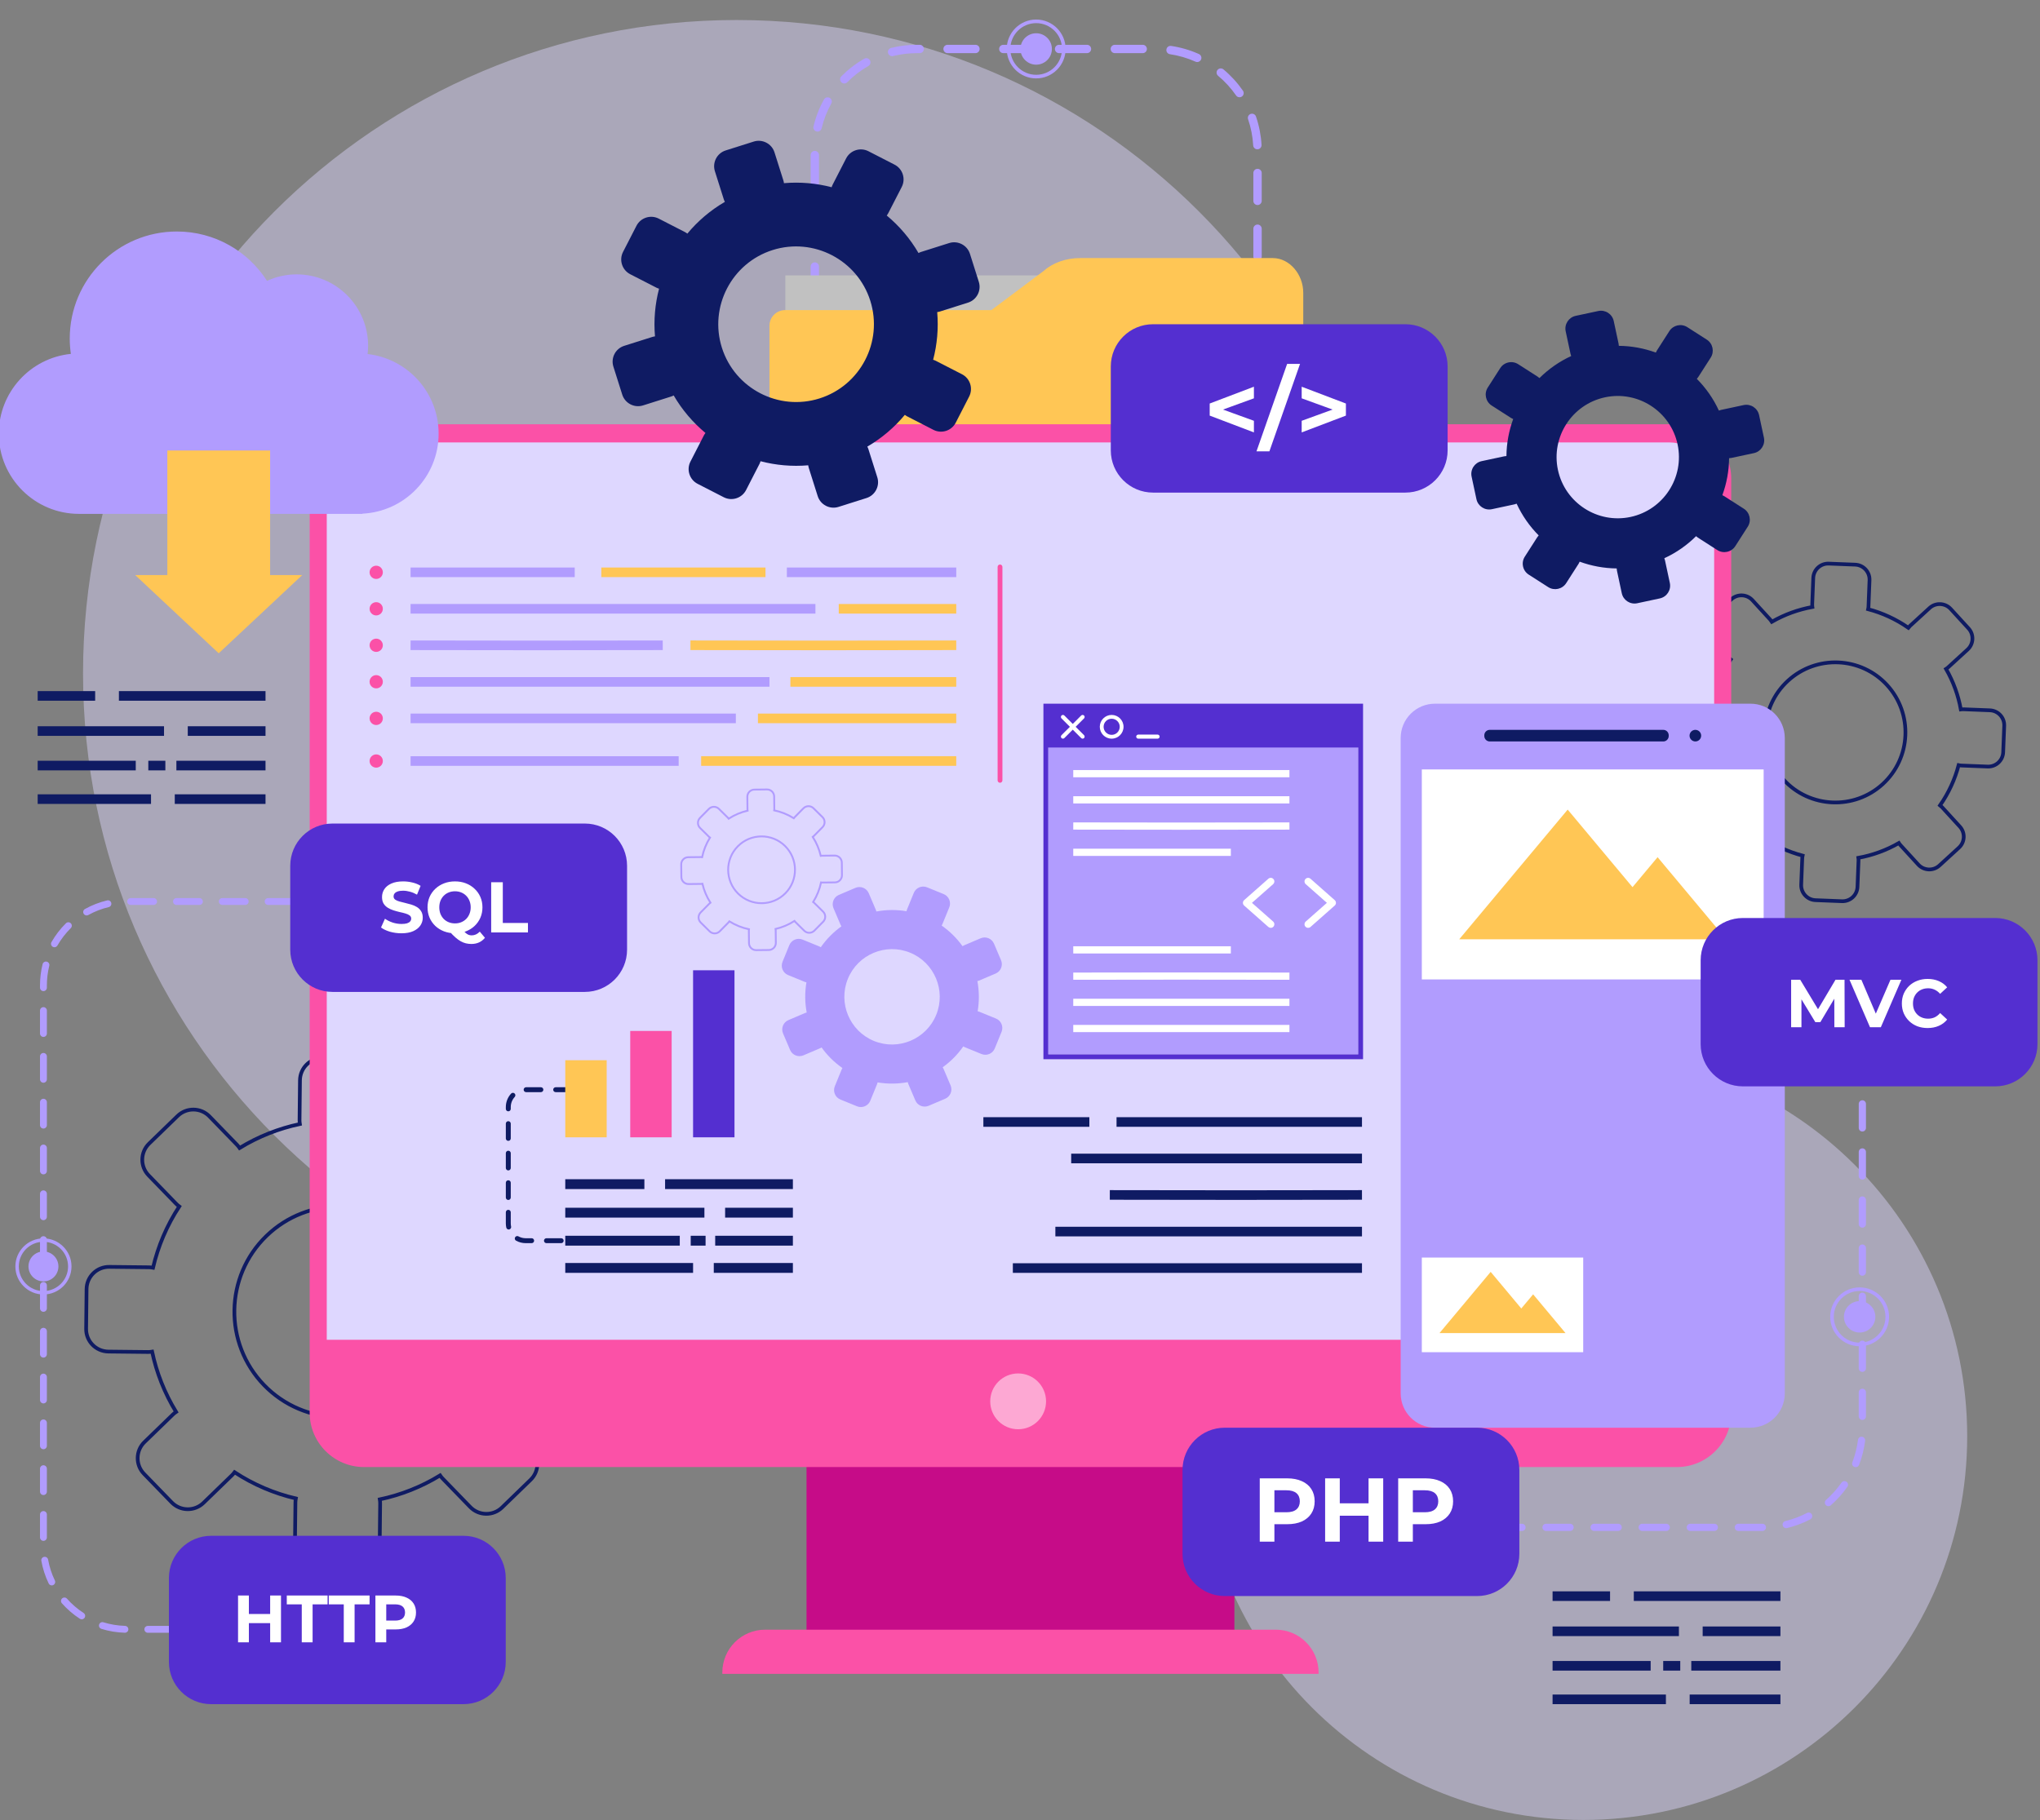<svg xmlns="http://www.w3.org/2000/svg" width="549" height="490" viewBox="0 0 549 490" fill="none"><rect x="0" y="0" width="549" height="490" fill="#808080" stroke="none"/><g clip-path="url(#clip0_62_9161)"><g opacity="0.45"><path d="M426.118 489.912C483.163 489.912 529.408 443.668 529.408 386.622C529.408 329.577 483.163 283.332 426.118 283.332C369.072 283.332 322.828 329.577 322.828 386.622C322.828 443.668 369.072 489.912 426.118 489.912Z" fill="#DED7FF"></path><path d="M198.254 357.201C295.404 357.201 374.16 278.445 374.16 181.295C374.16 84.144 295.404 5.389 198.254 5.389C101.103 5.389 22.348 84.144 22.348 181.295C22.348 278.445 101.103 357.201 198.254 357.201Z" fill="#DED7FF"></path></g><path d="M519.283 163.668L514.032 168.475C513.857 168.636 513.704 168.81 513.564 168.991C510.229 166.666 506.561 164.996 502.745 163.988C502.795 163.759 502.833 163.525 502.842 163.285L503.121 156.171C503.207 153.957 501.477 152.085 499.264 151.999L492.15 151.72C489.937 151.634 488.064 153.364 487.978 155.577L487.699 162.691C487.69 162.93 487.709 163.166 487.74 163.397C483.962 164.083 480.272 165.408 476.841 167.376C476.718 167.183 476.58 166.997 476.421 166.822L471.613 161.571C470.117 159.937 467.57 159.824 465.937 161.32L460.686 166.128C459.052 167.624 458.939 170.171 460.437 171.804L465.244 177.055C465.404 177.229 465.578 177.383 465.76 177.524C463.435 180.859 461.765 184.526 460.757 188.342C460.528 188.292 460.294 188.255 460.055 188.246L452.941 187.967C451.875 187.924 450.856 188.297 450.07 189.017C450.065 189.021 450.06 189.026 450.056 189.031C449.269 189.759 448.81 190.751 448.769 191.824L448.49 198.938C448.404 201.151 450.134 203.023 452.347 203.109L459.461 203.389C459.702 203.399 459.936 203.377 460.167 203.345C460.853 207.125 462.178 210.814 464.146 214.245C463.953 214.367 463.767 214.505 463.592 214.665L458.341 219.473C456.707 220.969 456.594 223.516 458.092 225.15L462.899 230.401C464.395 232.034 466.942 232.147 468.576 230.65L473.827 225.842C474.002 225.682 474.155 225.508 474.295 225.326C477.631 227.652 481.299 229.323 485.116 230.33C485.066 230.558 485.027 230.791 485.017 231.033L484.738 238.147C484.695 239.22 485.073 240.244 485.802 241.031C486.531 241.82 487.522 242.277 488.594 242.318L495.708 242.598C496.808 242.64 497.822 242.234 498.577 241.545C499.341 240.846 499.837 239.854 499.881 238.74L500.16 231.626C500.17 231.386 500.149 231.151 500.116 230.92C503.896 230.234 507.586 228.909 511.016 226.941C511.14 227.134 511.278 227.322 511.438 227.496L516.246 232.747C517.742 234.381 520.288 234.493 521.922 232.997L527.173 228.19C528.807 226.693 528.92 224.147 527.422 222.513L522.615 217.262C522.454 217.087 522.28 216.934 522.099 216.794C524.425 213.459 526.095 209.79 527.103 205.973C527.331 206.023 527.564 206.062 527.805 206.072L534.919 206.351C536.02 206.393 537.035 205.988 537.789 205.298C538.553 204.599 539.048 203.608 539.091 202.494L539.371 195.38C539.458 193.166 537.728 191.294 535.514 191.208L528.4 190.929C528.161 190.919 527.926 190.938 527.693 190.969C527.007 187.19 525.682 183.502 523.714 180.071C523.907 179.949 524.094 179.811 524.268 179.651L529.519 174.843C531.153 173.347 531.266 170.8 529.769 169.167L524.961 163.916C523.462 162.283 520.917 162.172 519.283 163.668ZM506.67 211.076C498.997 218.102 487.038 217.576 480.01 209.903C472.984 202.229 473.51 190.27 481.183 183.243C488.857 176.217 500.816 176.742 507.844 184.416C514.87 192.091 514.344 204.05 506.67 211.076Z" stroke="#0F1B63" stroke-miterlimit="10"></path><path d="M104.212 439.527H101.445C100.935 439.527 100.52 439.113 100.52 438.602C100.52 438.091 100.935 437.677 101.445 437.677H104.212C104.723 437.677 105.138 438.091 105.138 438.602C105.138 439.113 104.723 439.527 104.212 439.527ZM95.281 439.527H89.115C88.604 439.527 88.189 439.113 88.189 438.602C88.189 438.091 88.604 437.677 89.115 437.677H95.281C95.791 437.677 96.206 438.091 96.206 438.602C96.206 439.113 95.791 439.527 95.281 439.527ZM82.948 439.527H76.782C76.272 439.527 75.857 439.113 75.857 438.602C75.857 438.091 76.272 437.677 76.782 437.677H82.948C83.459 437.677 83.874 438.091 83.874 438.602C83.874 439.113 83.459 439.527 82.948 439.527ZM70.616 439.527H64.45C63.939 439.527 63.525 439.113 63.525 438.602C63.525 438.091 63.939 437.677 64.45 437.677H70.616C71.127 437.677 71.541 438.091 71.541 438.602C71.541 439.113 71.127 439.527 70.616 439.527ZM58.284 439.527H52.118C51.607 439.527 51.193 439.113 51.193 438.602C51.193 438.091 51.607 437.677 52.118 437.677H58.284C58.795 437.677 59.209 438.091 59.209 438.602C59.209 439.113 58.795 439.527 58.284 439.527ZM45.952 439.527H39.786C39.275 439.527 38.861 439.113 38.861 438.602C38.861 438.091 39.275 437.677 39.786 437.677H45.952C46.463 437.677 46.877 438.091 46.877 438.602C46.877 439.113 46.463 439.527 45.952 439.527ZM33.62 439.518C33.611 439.518 33.603 439.518 33.595 439.517C31.445 439.457 29.322 439.107 27.283 438.473C26.795 438.322 26.523 437.803 26.675 437.315C26.826 436.828 27.34 436.555 27.832 436.706C29.71 437.29 31.665 437.613 33.646 437.669C34.156 437.683 34.559 438.109 34.545 438.62C34.531 439.12 34.12 439.518 33.62 439.518ZM21.994 435.904C21.821 435.904 21.647 435.855 21.491 435.755C19.699 434.592 18.067 433.187 16.646 431.578C16.309 431.195 16.346 430.61 16.728 430.272C17.108 429.934 17.693 429.969 18.034 430.353C19.343 431.835 20.844 433.13 22.498 434.201C22.926 434.479 23.049 435.053 22.77 435.481C22.593 435.755 22.298 435.904 21.994 435.904ZM13.934 426.774C13.59 426.774 13.26 426.583 13.099 426.252C12.168 424.319 11.504 422.271 11.129 420.165C11.04 419.662 11.374 419.182 11.877 419.092C12.377 419.008 12.86 419.337 12.949 419.841C13.295 421.781 13.906 423.667 14.766 425.447C14.987 425.907 14.795 426.46 14.335 426.682C14.206 426.746 14.07 426.774 13.934 426.774ZM11.691 414.784C11.18 414.784 10.766 414.37 10.766 413.859V407.693C10.766 407.182 11.18 406.767 11.691 406.767C12.202 406.767 12.616 407.182 12.616 407.693V413.859C12.616 414.37 12.202 414.784 11.691 414.784ZM11.691 402.452C11.18 402.452 10.766 402.037 10.766 401.526V395.36C10.766 394.85 11.18 394.435 11.691 394.435C12.202 394.435 12.616 394.85 12.616 395.36V401.526C12.616 402.037 12.202 402.452 11.691 402.452ZM11.691 390.12C11.18 390.12 10.766 389.705 10.766 389.194V383.028C10.766 382.517 11.18 382.103 11.691 382.103C12.202 382.103 12.616 382.517 12.616 383.028V389.194C12.616 389.705 12.202 390.12 11.691 390.12ZM11.691 377.787C11.18 377.787 10.766 377.373 10.766 376.862V370.696C10.766 370.185 11.18 369.771 11.691 369.771C12.202 369.771 12.616 370.185 12.616 370.696V376.862C12.616 377.373 12.202 377.787 11.691 377.787ZM11.691 365.455C11.18 365.455 10.766 365.041 10.766 364.53V358.364C10.766 357.853 11.18 357.439 11.691 357.439C12.202 357.439 12.616 357.853 12.616 358.364V364.53C12.616 365.041 12.202 365.455 11.691 365.455ZM11.691 353.123C11.18 353.123 10.766 352.709 10.766 352.198V346.032C10.766 345.521 11.18 345.106 11.691 345.106C12.202 345.106 12.616 345.521 12.616 346.032V352.198C12.616 352.71 12.202 353.123 11.691 353.123ZM11.691 340.791C11.18 340.791 10.766 340.376 10.766 339.865V333.699C10.766 333.189 11.18 332.774 11.691 332.774C12.202 332.774 12.616 333.189 12.616 333.699V339.865C12.616 340.378 12.202 340.791 11.691 340.791ZM11.691 328.46C11.18 328.46 10.766 328.045 10.766 327.535V321.368C10.766 320.858 11.18 320.443 11.691 320.443C12.202 320.443 12.616 320.858 12.616 321.368V327.535C12.616 328.045 12.202 328.46 11.691 328.46ZM11.691 316.128C11.18 316.128 10.766 315.713 10.766 315.202V309.036C10.766 308.525 11.18 308.111 11.691 308.111C12.202 308.111 12.616 308.525 12.616 309.036V315.202C12.616 315.713 12.202 316.128 11.691 316.128ZM11.691 303.795C11.18 303.795 10.766 303.381 10.766 302.87V296.704C10.766 296.193 11.18 295.779 11.691 295.779C12.202 295.779 12.616 296.193 12.616 296.704V302.87C12.616 303.381 12.202 303.795 11.691 303.795ZM11.691 291.463C11.18 291.463 10.766 291.049 10.766 290.538V284.372C10.766 283.861 11.18 283.447 11.691 283.447C12.202 283.447 12.616 283.861 12.616 284.372V290.538C12.616 291.049 12.202 291.463 11.691 291.463ZM11.691 279.131C11.18 279.131 10.766 278.717 10.766 278.206V272.04C10.766 271.529 11.18 271.114 11.691 271.114C12.202 271.114 12.616 271.529 12.616 272.04V278.206C12.616 278.717 12.202 279.131 11.691 279.131ZM11.691 266.799C11.18 266.799 10.766 266.384 10.766 265.874V265.25C10.766 263.318 11.001 261.396 11.464 259.541C11.588 259.045 12.1 258.745 12.586 258.867C13.082 258.991 13.384 259.493 13.26 259.988C12.834 261.697 12.616 263.467 12.616 265.249V265.872C12.616 266.384 12.202 266.799 11.691 266.799ZM14.653 254.989C14.498 254.989 14.34 254.95 14.195 254.867C13.752 254.614 13.598 254.048 13.851 253.605C14.911 251.749 16.223 250.042 17.749 248.533C18.114 248.175 18.698 248.178 19.058 248.541C19.417 248.904 19.414 249.49 19.05 249.849C17.644 251.239 16.435 252.811 15.458 254.522C15.287 254.821 14.975 254.989 14.653 254.989ZM23.316 246.429C22.99 246.429 22.675 246.257 22.507 245.953C22.259 245.506 22.419 244.944 22.866 244.695C24.742 243.653 26.749 242.876 28.833 242.381C29.335 242.266 29.827 242.57 29.946 243.068C30.064 243.565 29.757 244.064 29.26 244.181C27.341 244.636 25.492 245.352 23.765 246.312C23.622 246.391 23.468 246.429 23.316 246.429ZM176.982 243.6H170.816C170.305 243.6 169.891 243.186 169.891 242.675C169.891 242.164 170.305 241.75 170.816 241.75H176.982C177.493 241.75 177.908 242.164 177.908 242.675C177.908 243.186 177.493 243.6 176.982 243.6ZM164.651 243.6H158.485C157.975 243.6 157.56 243.186 157.56 242.675C157.56 242.164 157.975 241.75 158.485 241.75H164.651C165.162 241.75 165.577 242.164 165.577 242.675C165.575 243.186 165.161 243.6 164.651 243.6ZM152.319 243.6H146.153C145.642 243.6 145.228 243.186 145.228 242.675C145.228 242.164 145.642 241.75 146.153 241.75H152.319C152.83 241.75 153.244 242.164 153.244 242.675C153.243 243.186 152.83 243.6 152.319 243.6ZM139.987 243.6H133.821C133.31 243.6 132.896 243.186 132.896 242.675C132.896 242.164 133.31 241.75 133.821 241.75H139.987C140.498 241.75 140.912 242.164 140.912 242.675C140.912 243.186 140.498 243.6 139.987 243.6ZM127.655 243.6H121.489C120.978 243.6 120.564 243.186 120.564 242.675C120.564 242.164 120.978 241.75 121.489 241.75H127.655C128.166 241.75 128.58 242.164 128.58 242.675C128.58 243.186 128.166 243.6 127.655 243.6ZM115.323 243.6H109.157C108.646 243.6 108.231 243.186 108.231 242.675C108.231 242.164 108.646 241.75 109.157 241.75H115.323C115.833 241.75 116.248 242.164 116.248 242.675C116.248 243.186 115.833 243.6 115.323 243.6ZM102.99 243.6H96.824C96.314 243.6 95.899 243.186 95.899 242.675C95.899 242.164 96.314 241.75 96.824 241.75H102.99C103.501 241.75 103.916 242.164 103.916 242.675C103.916 243.186 103.501 243.6 102.99 243.6ZM90.658 243.6H84.492C83.981 243.6 83.567 243.186 83.567 242.675C83.567 242.164 83.981 241.75 84.492 241.75H90.658C91.169 241.75 91.584 242.164 91.584 242.675C91.584 243.186 91.169 243.6 90.658 243.6ZM78.326 243.6H72.16C71.649 243.6 71.235 243.186 71.235 242.675C71.235 242.164 71.649 241.75 72.16 241.75H78.326C78.837 241.75 79.251 242.164 79.251 242.675C79.251 243.186 78.837 243.6 78.326 243.6ZM65.994 243.6H59.828C59.317 243.6 58.903 243.186 58.903 242.675C58.903 242.164 59.317 241.75 59.828 241.75H65.994C66.505 241.75 66.919 242.164 66.919 242.675C66.919 243.186 66.505 243.6 65.994 243.6ZM53.662 243.6H47.495C46.985 243.6 46.57 243.186 46.57 242.675C46.57 242.164 46.985 241.75 47.495 241.75H53.662C54.172 241.75 54.587 242.164 54.587 242.675C54.587 243.186 54.172 243.6 53.662 243.6ZM41.33 243.6H35.163C34.653 243.6 34.238 243.186 34.238 242.675C34.238 242.164 34.653 241.75 35.163 241.75H41.33C41.84 241.75 42.255 242.164 42.255 242.675C42.255 243.186 41.84 243.6 41.33 243.6Z" fill="#B19CFE"></path><path d="M11.691 344.941C13.917 344.941 15.722 343.137 15.722 340.911C15.722 338.685 13.917 336.881 11.691 336.881C9.466 336.881 7.661 338.685 7.661 340.911C7.661 343.137 9.466 344.941 11.691 344.941Z" fill="#B19CFE"></path><path d="M11.691 348.466C7.527 348.466 4.138 345.078 4.138 340.913C4.138 336.747 7.527 333.359 11.691 333.359C15.855 333.359 19.244 336.747 19.244 340.913C19.244 345.077 15.855 348.466 11.691 348.466ZM11.691 334.283C8.036 334.283 5.063 337.257 5.063 340.911C5.063 344.566 8.036 347.54 11.691 347.54C15.346 347.54 18.319 344.566 18.319 340.911C18.319 337.257 15.347 334.283 11.691 334.283Z" fill="#B19CFE"></path><path d="M219.282 215.415C218.661 215.415 218.157 214.911 218.157 214.29V206.788C218.157 206.167 218.661 205.662 219.282 205.662C219.903 205.662 220.408 206.167 220.408 206.788V214.29C220.408 214.911 219.903 215.415 219.282 215.415ZM219.282 200.411C218.661 200.411 218.157 199.907 218.157 199.286V191.784C218.157 191.163 218.661 190.658 219.282 190.658C219.903 190.658 220.408 191.163 220.408 191.784V199.286C220.408 199.907 219.903 200.411 219.282 200.411ZM219.282 185.406C218.661 185.406 218.157 184.902 218.157 184.281V176.779C218.157 176.158 218.661 175.653 219.282 175.653C219.903 175.653 220.408 176.158 220.408 176.779V184.281C220.408 184.903 219.903 185.406 219.282 185.406ZM219.282 170.402C218.661 170.402 218.157 169.898 218.157 169.277V161.775C218.157 161.154 218.661 160.649 219.282 160.649C219.903 160.649 220.408 161.154 220.408 161.775V169.277C220.408 169.899 219.903 170.402 219.282 170.402ZM219.282 155.398C218.661 155.398 218.157 154.894 218.157 154.273V146.771C218.157 146.15 218.661 145.645 219.282 145.645C219.903 145.645 220.408 146.15 220.408 146.771V154.273C220.408 154.894 219.903 155.398 219.282 155.398ZM219.282 140.394C218.661 140.394 218.157 139.89 218.157 139.269V131.767C218.157 131.146 218.661 130.641 219.282 130.641C219.903 130.641 220.408 131.146 220.408 131.767V139.269C220.408 139.89 219.903 140.394 219.282 140.394ZM338.425 126.879C337.804 126.879 337.3 126.374 337.3 125.753V121.589C337.3 120.968 337.804 120.464 338.425 120.464C339.046 120.464 339.551 120.968 339.551 121.589V125.753C339.551 126.374 339.046 126.879 338.425 126.879ZM219.282 125.39C218.661 125.39 218.157 124.887 218.157 124.265V116.763C218.157 116.142 218.661 115.637 219.282 115.637C219.903 115.637 220.408 116.142 220.408 116.763V124.265C220.408 124.886 219.903 125.39 219.282 125.39ZM338.425 115.213C337.804 115.213 337.3 114.709 337.3 114.087V106.585C337.3 105.964 337.804 105.46 338.425 105.46C339.046 105.46 339.551 105.964 339.551 106.585V114.087C339.551 114.708 339.046 115.213 338.425 115.213ZM219.282 110.386C218.661 110.386 218.157 109.882 218.157 109.261V101.759C218.157 101.138 218.661 100.633 219.282 100.633C219.903 100.633 220.408 101.138 220.408 101.759V109.261C220.408 109.882 219.903 110.386 219.282 110.386ZM338.425 100.207C337.804 100.207 337.3 99.703 337.3 99.082V91.58C337.3 90.959 337.804 90.454 338.425 90.454C339.046 90.454 339.551 90.959 339.551 91.58V99.082C339.551 99.704 339.046 100.207 338.425 100.207ZM219.282 95.381C218.661 95.381 218.157 94.876 218.157 94.255V86.754C218.157 86.132 218.661 85.628 219.282 85.628C219.903 85.628 220.408 86.132 220.408 86.754V94.255C220.408 94.878 219.903 95.381 219.282 95.381ZM338.425 85.204C337.804 85.204 337.3 84.699 337.3 84.078V76.576C337.3 75.955 337.804 75.45 338.425 75.45C339.046 75.45 339.551 75.955 339.551 76.576V84.078C339.551 84.7 339.046 85.204 338.425 85.204ZM219.282 80.377C218.661 80.377 218.157 79.873 218.157 79.251V71.749C218.157 71.129 218.661 70.624 219.282 70.624C219.903 70.624 220.408 71.129 220.408 71.749V79.251C220.408 79.874 219.903 80.377 219.282 80.377ZM338.425 70.2C337.804 70.2 337.3 69.695 337.3 69.074V61.572C337.3 60.951 337.804 60.446 338.425 60.446C339.046 60.446 339.551 60.951 339.551 61.572V69.074C339.551 69.696 339.046 70.2 338.425 70.2ZM219.282 65.373C218.661 65.373 218.157 64.868 218.157 64.248V56.745C218.157 56.124 218.661 55.62 219.282 55.62C219.903 55.62 220.408 56.124 220.408 56.745V64.248C220.408 64.868 219.903 65.373 219.282 65.373ZM338.425 55.196C337.804 55.196 337.3 54.691 337.3 54.07V46.568C337.3 45.947 337.804 45.443 338.425 45.443C339.046 45.443 339.551 45.947 339.551 46.568V54.07C339.551 54.691 339.046 55.196 338.425 55.196ZM219.282 50.369C218.661 50.369 218.157 49.864 218.157 49.244V41.742C218.157 41.121 218.661 40.616 219.282 40.616C219.903 40.616 220.408 41.121 220.408 41.742V49.244C220.408 49.864 219.903 50.369 219.282 50.369ZM338.376 40.193C337.784 40.193 337.288 39.73 337.254 39.131C337.118 36.726 336.655 34.36 335.879 32.095C335.678 31.508 335.991 30.867 336.578 30.665C337.161 30.465 337.808 30.777 338.007 31.365C338.851 33.824 339.354 36.394 339.502 39.003C339.537 39.624 339.062 40.155 338.443 40.192C338.42 40.192 338.399 40.193 338.376 40.193ZM220.022 35.424C219.936 35.424 219.849 35.414 219.762 35.394C219.157 35.25 218.783 34.644 218.927 34.039C219.528 31.5 220.475 29.058 221.742 26.779C222.043 26.235 222.73 26.04 223.272 26.343C223.816 26.645 224.011 27.331 223.709 27.874C222.541 29.971 221.67 32.221 221.116 34.559C220.994 35.076 220.532 35.424 220.022 35.424ZM333.577 26.184C333.219 26.184 332.869 26.015 332.65 25.7C331.282 23.721 329.655 21.94 327.809 20.404C327.334 20.006 327.267 19.296 327.665 18.819C328.064 18.339 328.772 18.278 329.25 18.675C331.251 20.341 333.016 22.274 334.5 24.419C334.853 24.931 334.725 25.631 334.215 25.985C334.022 26.12 333.798 26.184 333.577 26.184ZM227.211 22.47C226.926 22.47 226.64 22.361 226.42 22.144C225.978 21.707 225.974 20.995 226.411 20.553C228.247 18.696 230.322 17.1 232.58 15.809C233.117 15.501 233.807 15.689 234.116 16.228C234.424 16.768 234.236 17.455 233.697 17.765C231.616 18.953 229.704 20.424 228.011 22.137C227.791 22.358 227.5 22.47 227.211 22.47ZM322.192 16.7C322.038 16.7 321.881 16.669 321.732 16.603C319.54 15.62 317.224 14.944 314.849 14.592C314.233 14.502 313.808 13.928 313.9 13.314C313.991 12.699 314.557 12.261 315.178 12.366C317.758 12.746 320.272 13.481 322.654 14.548C323.221 14.802 323.474 15.468 323.221 16.035C323.032 16.452 322.621 16.7 322.192 16.7ZM240.073 15.124C239.568 15.124 239.11 14.782 238.983 14.271C238.832 13.668 239.198 13.057 239.801 12.907C242.059 12.343 244.396 12.057 246.747 12.057H247.506C248.127 12.057 248.632 12.561 248.632 13.182C248.632 13.803 248.127 14.308 247.506 14.308H246.747C244.58 14.308 242.427 14.571 240.346 15.09C240.256 15.113 240.163 15.124 240.073 15.124ZM307.525 14.308H300.023C299.402 14.308 298.897 13.803 298.897 13.182C298.897 12.561 299.402 12.057 300.023 12.057H307.525C308.145 12.057 308.65 12.561 308.65 13.182C308.65 13.803 308.145 14.308 307.525 14.308ZM292.521 14.308H285.019C284.398 14.308 283.893 13.803 283.893 13.182C283.893 12.561 284.398 12.057 285.019 12.057H292.521C293.142 12.057 293.646 12.561 293.646 13.182C293.645 13.803 293.142 14.308 292.521 14.308ZM277.515 14.308H270.013C269.392 14.308 268.888 13.803 268.888 13.182C268.888 12.561 269.392 12.057 270.013 12.057H277.515C278.136 12.057 278.641 12.561 278.641 13.182C278.641 13.803 278.138 14.308 277.515 14.308ZM262.511 14.308H255.009C254.388 14.308 253.884 13.803 253.884 13.182C253.884 12.561 254.388 12.057 255.009 12.057H262.511C263.132 12.057 263.637 12.561 263.637 13.182C263.637 13.803 263.134 14.308 262.511 14.308Z" fill="#B19CFE"></path><path d="M278.853 17.409C281.189 17.409 283.081 15.516 283.081 13.181C283.081 10.846 281.189 8.953 278.853 8.953C276.518 8.953 274.625 10.846 274.625 13.181C274.625 15.516 276.518 17.409 278.853 17.409Z" fill="#B19CFE"></path><path d="M278.854 21.106C274.484 21.106 270.93 17.551 270.93 13.182C270.93 8.812 274.485 5.258 278.854 5.258C283.223 5.258 286.777 8.812 286.777 13.182C286.777 17.551 283.223 21.106 278.854 21.106ZM278.854 6.228C275.019 6.228 271.9 9.348 271.9 13.182C271.9 17.017 275.02 20.135 278.854 20.135C282.688 20.135 285.807 17.015 285.807 13.182C285.807 9.348 282.688 6.228 278.854 6.228Z" fill="#B19CFE"></path><path d="M283.906 74.139H211.348V86.543H283.906V74.139Z" fill="#C1C1C1"></path><path d="M342.526 69.471H290.659C286.884 69.471 283.304 70.738 280.877 72.933L266.787 83.476H211.28C208.96 83.476 207.078 85.357 207.078 87.677V164.504C207.078 166.824 208.96 168.705 211.28 168.705H346.527C348.847 168.705 350.729 166.825 350.729 164.504V90.278V87.677V78.808C350.729 73.873 347.057 69.471 342.526 69.471Z" fill="#FFC655"></path><path d="M128.162 301.632L120.47 309.089C120.214 309.337 119.99 309.606 119.787 309.885C114.67 306.53 109.083 304.175 103.3 302.823C103.365 302.475 103.411 302.121 103.415 301.761L103.53 291.048C103.565 287.715 100.883 284.973 97.549 284.938L86.836 284.823C83.504 284.788 80.761 287.469 80.726 290.803L80.611 301.517C80.607 301.877 80.646 302.23 80.702 302.578C75.047 303.773 69.556 305.923 64.48 309.03C64.286 308.745 64.071 308.469 63.823 308.214L56.366 300.521C54.045 298.128 50.21 298.067 47.816 300.389L40.124 307.846C37.73 310.167 37.671 314.002 39.991 316.396L47.448 324.088C47.696 324.343 47.965 324.567 48.243 324.77C44.888 329.887 42.533 335.475 41.181 341.258C40.834 341.193 40.481 341.146 40.119 341.143L29.405 341.027C27.8 341.01 26.284 341.615 25.132 342.731C25.125 342.738 25.119 342.745 25.112 342.753C23.958 343.882 23.313 345.394 23.296 347.008L23.18 357.722C23.145 361.054 25.827 363.796 29.161 363.831L39.875 363.947C40.238 363.95 40.588 363.909 40.935 363.851C42.13 369.508 44.279 375 47.388 380.076C47.102 380.27 46.827 380.485 46.572 380.733L38.879 388.19C36.486 390.511 36.427 394.346 38.747 396.739L46.203 404.431C48.525 406.825 52.36 406.884 54.754 404.564L62.446 397.107C62.701 396.859 62.925 396.59 63.128 396.312C68.246 399.667 73.835 402.022 79.619 403.375C79.554 403.72 79.504 404.072 79.501 404.435L79.385 415.148C79.368 416.763 79.98 418.288 81.111 419.443C82.24 420.597 83.752 421.242 85.366 421.259L96.079 421.374C97.736 421.392 99.246 420.739 100.35 419.668C101.468 418.584 102.172 417.071 102.189 415.395L102.304 404.682C102.308 404.319 102.267 403.968 102.209 403.621C107.866 402.427 113.358 400.277 118.435 397.168C118.629 397.454 118.845 397.729 119.092 397.985L126.549 405.677C128.871 408.071 132.705 408.13 135.099 405.81L142.792 398.353C145.185 396.031 145.244 392.197 142.924 389.803L135.467 382.111C135.22 381.855 134.95 381.631 134.671 381.428C138.026 376.31 140.382 370.722 141.734 364.937C142.079 365.002 142.431 365.052 142.794 365.056L153.507 365.171C155.164 365.188 156.674 364.535 157.779 363.464C158.897 362.38 159.601 360.868 159.618 359.191L159.735 348.478C159.77 345.144 157.087 342.403 153.754 342.367L143.041 342.252C142.68 342.248 142.327 342.286 141.979 342.343C140.785 336.688 138.635 331.197 135.527 326.121C135.813 325.927 136.088 325.712 136.344 325.464L144.036 318.007C146.43 315.686 146.489 311.851 144.169 309.458L136.712 301.766C134.389 299.371 130.555 299.311 128.162 301.632ZM111.222 373.484C99.981 384.383 81.969 384.104 71.071 372.863C60.172 361.622 60.451 343.61 71.693 332.712C82.935 321.813 100.946 322.092 111.845 333.334C122.742 344.574 122.463 362.586 111.222 373.484Z" stroke="#0F1B63" stroke-miterlimit="10"></path><path d="M332.197 389.447H217.049V444.645H332.197V389.447Z" fill="#C60C88"></path><path d="M465.904 128.84V380.294C465.904 388.371 459.357 394.917 451.269 394.917H97.975C89.898 394.917 83.34 388.371 83.34 380.294V128.84C83.34 120.763 89.898 114.205 97.975 114.205H451.269C459.357 114.205 465.904 120.763 465.904 128.84Z" fill="#FB51A7"></path><path opacity="0.5" d="M281.512 377.231C281.512 381.38 278.149 384.743 274 384.743C269.851 384.743 266.488 381.38 266.488 377.231C266.488 373.082 269.851 369.719 274 369.719C278.149 369.719 281.512 373.082 281.512 377.231Z" fill="white"></path><path d="M461.309 360.662V131.657C461.309 124.716 455.876 119.09 449.174 119.09H100.072C93.37 119.09 87.936 124.716 87.936 131.657V360.662H461.309Z" fill="#DED7FF"></path><path d="M354.853 450.593H194.393V450.208C194.393 443.85 199.547 438.697 205.903 438.697H343.341C349.698 438.697 354.851 443.85 354.851 450.208V450.593H354.853Z" fill="#FB51A7"></path><path d="M118.041 116.739C118.041 105.655 109.685 96.534 98.931 95.302C99.014 94.577 99.067 93.844 99.067 93.097C99.067 82.471 90.452 73.857 79.826 73.857C76.979 73.857 74.286 74.492 71.855 75.601C66.731 67.614 57.782 62.318 47.588 62.318C31.673 62.318 18.771 75.22 18.771 91.136C18.771 92.537 18.876 93.914 19.07 95.261C8.179 96.363 -0.321 105.559 -0.321 116.74C-0.321 128.664 9.346 138.331 21.27 138.331H97.52V138.277C108.944 137.714 118.041 128.301 118.041 116.739Z" fill="#B19CFE"></path><path d="M72.689 154.804V121.258H45.032V154.804H36.387L58.86 175.859L81.335 154.804H72.689Z" fill="#FFC655"></path><path d="M378.21 132.602H310.305C304.027 132.602 298.936 127.511 298.936 121.232V98.649C298.936 92.37 304.027 87.279 310.305 87.279H378.21C384.489 87.279 389.58 92.37 389.58 98.649V121.231C389.58 127.511 384.489 132.602 378.21 132.602Z" fill="#542FD0"></path><path d="M124.731 458.743H56.828C50.549 458.743 45.459 453.652 45.459 447.374V424.791C45.459 418.512 50.549 413.422 56.828 413.422H124.733C131.011 413.422 136.102 418.512 136.102 424.791V447.374C136.102 453.652 131.011 458.743 124.731 458.743Z" fill="#542FD0"></path><path d="M157.385 267.013H89.48C83.201 267.013 78.111 261.922 78.111 255.643V233.061C78.111 226.782 83.201 221.691 89.48 221.691H157.385C163.664 221.691 168.754 226.782 168.754 233.061V255.643C168.754 261.922 163.664 267.013 157.385 267.013Z" fill="#542FD0"></path><path d="M396.654 412.12H393.42C392.885 412.12 392.45 411.686 392.45 411.15C392.45 410.614 392.885 410.18 393.42 410.18H396.654C397.19 410.18 397.625 410.614 397.625 411.15C397.625 411.686 397.19 412.12 396.654 412.12Z" fill="#B19CFE"></path><path d="M474.295 412.121H467.824C467.288 412.121 466.854 411.687 466.854 411.151C466.854 410.615 467.288 410.181 467.824 410.181H474.295C474.83 410.181 475.265 410.615 475.265 411.151C475.265 411.687 474.83 412.121 474.295 412.121ZM461.354 412.121H454.885C454.349 412.121 453.914 411.687 453.914 411.151C453.914 410.615 454.349 410.181 454.885 410.181H461.354C461.89 410.181 462.324 410.615 462.324 411.151C462.324 411.687 461.89 412.121 461.354 412.121ZM448.414 412.121H441.944C441.408 412.121 440.974 411.687 440.974 411.151C440.974 410.615 441.408 410.181 441.944 410.181H448.414C448.95 410.181 449.385 410.615 449.385 411.151C449.385 411.687 448.95 412.121 448.414 412.121ZM435.474 412.121H429.003C428.468 412.121 428.033 411.687 428.033 411.151C428.033 410.615 428.468 410.181 429.003 410.181H435.474C436.01 410.181 436.444 410.615 436.444 411.151C436.445 411.687 436.01 412.121 435.474 412.121ZM422.534 412.121H416.065C415.529 412.121 415.095 411.687 415.095 411.151C415.095 410.615 415.529 410.181 416.065 410.181H422.534C423.07 410.181 423.505 410.615 423.505 411.151C423.505 411.687 423.07 412.121 422.534 412.121ZM409.595 412.121H403.125C402.589 412.121 402.154 411.687 402.154 411.151C402.154 410.615 402.589 410.181 403.125 410.181H409.595C410.131 410.181 410.565 410.615 410.565 411.151C410.565 411.687 410.131 412.121 409.595 412.121ZM480.701 411.369C480.264 411.369 479.867 411.071 479.76 410.626C479.633 410.106 479.952 409.581 480.473 409.455C482.494 408.965 484.453 408.23 486.295 407.269C486.771 407.021 487.357 407.205 487.603 407.68C487.851 408.155 487.667 408.741 487.191 408.989C485.209 410.023 483.102 410.814 480.93 411.34C480.854 411.36 480.777 411.369 480.701 411.369ZM492.067 405.452C491.798 405.452 491.53 405.34 491.338 405.123C490.984 404.721 491.024 404.107 491.427 403.753C492.989 402.379 494.385 400.819 495.576 399.117C495.882 398.677 496.486 398.57 496.927 398.878C497.366 399.184 497.473 399.79 497.166 400.229C495.888 402.058 494.388 403.734 492.709 405.21C492.524 405.372 492.295 405.452 492.067 405.452ZM499.402 394.95C499.286 394.95 499.167 394.929 499.053 394.885C498.553 394.692 498.304 394.13 498.498 393.63C499.247 391.692 499.758 389.664 500.017 387.602C500.083 387.07 500.551 386.692 501.101 386.761C501.633 386.827 502.01 387.313 501.942 387.845C501.663 390.064 501.114 392.245 500.307 394.33C500.16 394.715 499.792 394.95 499.402 394.95ZM501.193 382.235C500.657 382.235 500.222 381.8 500.222 381.264V374.794C500.222 374.258 500.657 373.824 501.193 373.824C501.728 373.824 502.163 374.258 502.163 374.794V381.264C502.164 381.8 501.728 382.235 501.193 382.235ZM501.193 369.294C500.657 369.294 500.222 368.86 500.222 368.324V361.855C500.222 361.319 500.657 360.884 501.193 360.884C501.728 360.884 502.163 361.319 502.163 361.855V368.324C502.164 368.86 501.728 369.294 501.193 369.294ZM501.193 356.355C500.657 356.355 500.222 355.92 500.222 355.384V348.915C500.222 348.379 500.657 347.945 501.193 347.945C501.728 347.945 502.163 348.379 502.163 348.915V355.384C502.164 355.92 501.728 356.355 501.193 356.355ZM501.193 343.415C500.657 343.415 500.222 342.981 500.222 342.445V335.975C500.222 335.439 500.657 335.004 501.193 335.004C501.728 335.004 502.163 335.439 502.163 335.975V342.445C502.164 342.98 501.728 343.415 501.193 343.415ZM501.193 330.476C500.657 330.476 500.222 330.041 500.222 329.506V323.035C500.222 322.499 500.657 322.065 501.193 322.065C501.728 322.065 502.163 322.499 502.163 323.035V329.506C502.164 330.04 501.728 330.476 501.193 330.476ZM501.193 317.535C500.657 317.535 500.222 317.101 500.222 316.565V310.096C500.222 309.56 500.657 309.125 501.193 309.125C501.728 309.125 502.163 309.56 502.163 310.096V316.565C502.164 317.101 501.728 317.535 501.193 317.535ZM501.193 304.595C500.657 304.595 500.222 304.16 500.222 303.624V297.154C500.222 296.618 500.657 296.184 501.193 296.184C501.728 296.184 502.163 296.618 502.163 297.154V303.624C502.164 304.16 501.728 304.595 501.193 304.595Z" fill="#B19CFE"></path><path d="M501.193 291.626C500.657 291.626 500.223 291.191 500.223 290.655V288.392H499.409C498.873 288.392 498.438 287.957 498.438 287.421C498.438 286.886 498.873 286.451 499.409 286.451H501.193C501.729 286.451 502.163 286.886 502.163 287.421V290.655C502.164 291.191 501.729 291.626 501.193 291.626Z" fill="#B19CFE"></path><path d="M471.078 189.426H386.187C381.083 189.426 376.947 193.562 376.947 198.666V375.084C376.947 380.187 381.083 384.323 386.187 384.323H471.078C476.182 384.323 480.318 380.187 480.318 375.084V198.666C480.318 193.562 476.182 189.426 471.078 189.426Z" fill="#B19CFE"></path><path d="M447.615 199.593H400.919C400.109 199.593 399.452 198.935 399.452 198.125V197.936C399.452 197.126 400.109 196.469 400.919 196.469H447.615C448.425 196.469 449.082 197.126 449.082 197.936V198.125C449.082 198.935 448.425 199.593 447.615 199.593Z" fill="#0F1B63"></path><path d="M457.813 198.029C457.813 198.892 457.114 199.592 456.251 199.592C455.388 199.592 454.688 198.892 454.688 198.029C454.688 197.167 455.388 196.467 456.251 196.467C457.114 196.467 457.813 197.167 457.813 198.029Z" fill="#0F1B63"></path><path d="M474.628 207.125H382.637V263.652H474.628V207.125Z" fill="white"></path><path d="M446.085 230.745L439.34 238.813L421.889 217.936L392.709 252.84H427.614H451.065H464.555L446.085 230.745Z" fill="#FFC655"></path><path d="M426.068 338.523H382.637V363.997H426.068V338.523Z" fill="white"></path><path d="M412.592 348.423L409.407 352.232L401.168 342.375L387.392 358.855H403.871H414.944H421.313L412.592 348.423Z" fill="#FFC655"></path><path d="M426.068 278.189H382.637V280.63H426.068V278.189Z" fill="#B19CFE"></path><path d="M426.068 273.076H382.637V275.516H426.068V273.076Z" fill="#B19CFE"></path><path d="M410.099 283.186H382.637V285.626H410.099V283.186Z" fill="#B19CFE"></path><path d="M426.066 283.186H412.05V285.626H426.066V283.186Z" fill="#B19CFE"></path><path d="M421.061 288.174H382.637V290.614H421.061V288.174Z" fill="#B19CFE"></path><path d="M395.982 293.299H382.637V295.739H395.982V293.299Z" fill="#B19CFE"></path><path d="M407.896 293.299H398.285V295.739H407.896V293.299Z" fill="#B19CFE"></path><path d="M474.628 312.363H431.197V314.803H474.628V312.363Z" fill="#B19CFE"></path><path d="M474.628 307.248H431.197V309.688H474.628V307.248Z" fill="#B19CFE"></path><path d="M458.659 317.357H431.197V319.798H458.659V317.357Z" fill="#B19CFE"></path><path d="M474.627 317.357H460.61V319.798H474.627V317.357Z" fill="#B19CFE"></path><path d="M469.621 322.346H431.197V324.786H469.621V322.346Z" fill="#B19CFE"></path><path d="M444.542 327.471H431.197V329.911H444.542V327.471Z" fill="#B19CFE"></path><path d="M456.456 327.471H446.845V329.911H456.456V327.471Z" fill="#B19CFE"></path><path d="M474.628 278.189H431.197V280.63H474.628V278.189Z" fill="#B19CFE"></path><path d="M474.628 273.076H431.197V275.516H474.628V273.076Z" fill="#B19CFE"></path><path d="M458.659 283.186H431.197V285.626H458.659V283.186Z" fill="#B19CFE"></path><path d="M474.627 283.186H460.61V285.626H474.627V283.186Z" fill="#B19CFE"></path><path d="M474.628 288.174H431.197V290.614H474.628V288.174Z" fill="#B19CFE"></path><path d="M444.542 293.299H431.197V295.739H444.542V293.299Z" fill="#B19CFE"></path><path d="M474.628 293.299H446.845V295.739H474.628V293.299Z" fill="#B19CFE"></path><path d="M426.068 312.363H382.637V314.803H426.068V312.363Z" fill="#B19CFE"></path><path d="M426.068 307.248H382.637V309.688H426.068V307.248Z" fill="#B19CFE"></path><path d="M426.068 317.357H382.637V319.798H426.068V317.357Z" fill="#B19CFE"></path><path d="M426.068 322.346H382.637V324.786H426.068V322.346Z" fill="#B19CFE"></path><path d="M426.068 327.471H382.637V329.911H426.068V327.471Z" fill="#B19CFE"></path><path d="M474.628 344.471H431.197V346.911H474.628V344.471Z" fill="#B19CFE"></path><path d="M474.628 339.357H431.197V341.798H474.628V339.357Z" fill="#B19CFE"></path><path d="M474.626 349.465H447.165V351.905H474.626V349.465Z" fill="#B19CFE"></path><path d="M445.213 349.465H431.197V351.905H445.213V349.465Z" fill="#B19CFE"></path><path d="M464.546 354.453H431.197V356.893H464.546V354.453Z" fill="#B19CFE"></path><path d="M474.627 354.453H466.862V356.893H474.627V354.453Z" fill="#B19CFE"></path><path d="M474.628 359.58H442.592V362.02H474.628V359.58Z" fill="#B19CFE"></path><path d="M440.809 359.58H431.197V362.02H440.809V359.58Z" fill="#B19CFE"></path><path d="M397.513 429.645H329.609C323.33 429.645 318.239 424.555 318.239 418.276V395.694C318.239 389.415 323.33 384.324 329.609 384.324H397.513C403.792 384.324 408.883 389.415 408.883 395.694V418.276C408.883 424.555 403.792 429.645 397.513 429.645Z" fill="#542FD0"></path><path d="M504.691 354.476C504.691 356.811 502.798 358.704 500.463 358.704C498.128 358.704 496.235 356.811 496.235 354.476C496.235 352.141 498.128 350.248 500.463 350.248C502.798 350.248 504.691 352.141 504.691 354.476Z" fill="#B19CFE"></path><path d="M500.462 362.401C496.092 362.401 492.538 358.846 492.538 354.477C492.538 350.107 496.093 346.553 500.462 346.553C504.831 346.553 508.385 350.107 508.385 354.477C508.387 358.846 504.831 362.401 500.462 362.401ZM500.462 347.522C496.627 347.522 493.508 350.642 493.508 354.475C493.508 358.309 496.628 361.429 500.462 361.429C504.296 361.429 507.415 358.309 507.415 354.475C507.415 350.642 504.296 347.522 500.462 347.522Z" fill="#B19CFE"></path><path d="M536.95 292.438H469.045C462.766 292.438 457.676 287.348 457.676 281.069V258.487C457.676 252.208 462.766 247.117 469.045 247.117H536.95C543.229 247.117 548.319 252.208 548.319 258.487V281.069C548.319 287.348 543.229 292.438 536.95 292.438Z" fill="#542FD0"></path><path d="M293.164 300.736H264.643V303.324H293.164V300.736Z" fill="#0F1B63"></path><path d="M366.533 300.736H300.481V303.324H366.533V300.736Z" fill="#0F1B63"></path><path d="M332.68 323.002C321.342 323.002 309.979 322.988 298.668 322.961L298.673 320.373C321.292 320.427 344.121 320.427 366.529 320.373L366.535 322.961C355.33 322.988 344.018 323.002 332.68 323.002Z" fill="#0F1B63"></path><path d="M366.533 310.557H288.276V313.145H366.533V310.557Z" fill="#0F1B63"></path><path d="M366.534 330.234H284.02V332.822H366.534V330.234Z" fill="#0F1B63"></path><path d="M366.534 340.055H272.575V342.643H366.534V340.055Z" fill="#0F1B63"></path><path d="M154.669 152.77H110.492V155.357H154.669V152.77Z" fill="#B19CFE"></path><path d="M257.345 152.77H211.757V155.357H257.345V152.77Z" fill="#B19CFE"></path><path d="M257.345 162.588H225.722V165.176H257.345V162.588Z" fill="#FFC655"></path><path d="M257.344 182.27H212.713V184.857H257.344V182.27Z" fill="#FFC655"></path><path d="M257.344 192.088H203.972V194.676H257.344V192.088Z" fill="#FFC655"></path><path d="M257.344 203.568H188.691V206.156H257.344V203.568Z" fill="#FFC655"></path><path d="M206.006 152.77H161.829V155.357H206.006V152.77Z" fill="#FFC655"></path><path d="M221.681 175.035C214.933 175.035 208.161 175.025 194.617 175.007L185.812 174.994L185.814 172.406L194.621 172.419C221.704 172.456 221.706 172.456 248.598 172.419L257.345 172.406V174.994L248.602 175.007C235.154 175.027 228.43 175.035 221.681 175.035Z" fill="#FFC655"></path><path d="M144.345 175.036C133.007 175.036 121.695 175.022 110.49 174.996L110.495 172.408C132.903 172.462 155.735 172.462 178.353 172.408L178.358 174.996C167.046 175.023 155.682 175.036 144.345 175.036Z" fill="#B19CFE"></path><path d="M219.447 162.588H110.492V165.176H219.447V162.588Z" fill="#B19CFE"></path><path d="M182.642 203.568H110.492V206.156H182.642V203.568Z" fill="#B19CFE"></path><path d="M207.079 182.27H110.492V184.857H207.079V182.27Z" fill="#B19CFE"></path><path d="M198.028 192.088H110.492V194.676H198.028V192.088Z" fill="#B19CFE"></path><path d="M101.245 155.847C102.23 155.847 103.029 155.049 103.029 154.063C103.029 153.078 102.23 152.279 101.245 152.279C100.26 152.279 99.461 153.078 99.461 154.063C99.461 155.049 100.26 155.847 101.245 155.847Z" fill="#FB51A7"></path><path d="M103.029 163.884C103.029 164.869 102.23 165.668 101.245 165.668C100.26 165.668 99.461 164.869 99.461 163.884C99.461 162.898 100.26 162.1 101.245 162.1C102.23 162.098 103.029 162.897 103.029 163.884Z" fill="#FB51A7"></path><path d="M101.245 175.484C102.23 175.484 103.029 174.685 103.029 173.7C103.029 172.715 102.23 171.916 101.245 171.916C100.26 171.916 99.461 172.715 99.461 173.7C99.461 174.685 100.26 175.484 101.245 175.484Z" fill="#FB51A7"></path><path d="M103.029 183.52C103.029 184.506 102.23 185.305 101.245 185.305C100.26 185.305 99.461 184.506 99.461 183.52C99.461 182.535 100.26 181.736 101.245 181.736C102.23 181.736 103.029 182.535 103.029 183.52Z" fill="#FB51A7"></path><path d="M101.245 195.166C102.23 195.166 103.029 194.367 103.029 193.382C103.029 192.396 102.23 191.598 101.245 191.598C100.26 191.598 99.461 192.396 99.461 193.382C99.461 194.367 100.26 195.166 101.245 195.166Z" fill="#FB51A7"></path><path d="M103.029 204.86C103.029 205.846 102.23 206.644 101.245 206.644C100.26 206.644 99.461 205.846 99.461 204.86C99.461 203.875 100.26 203.076 101.245 203.076C102.23 203.076 103.029 203.875 103.029 204.86Z" fill="#FB51A7"></path><path d="M269.121 210.712C268.763 210.712 268.474 210.423 268.474 210.064V152.61C268.474 152.252 268.763 151.963 269.121 151.963C269.479 151.963 269.768 152.252 269.768 152.61V210.066C269.767 210.423 269.478 210.712 269.121 210.712Z" fill="#FB51A7"></path><path d="M158.987 334.645H155.009C154.643 334.645 154.347 334.348 154.347 333.983C154.347 333.616 154.644 333.321 155.009 333.321H158.987C159.354 333.321 159.649 333.617 159.649 333.983C159.651 334.348 159.354 334.645 158.987 334.645ZM151.033 334.645H147.057C146.69 334.645 146.394 334.348 146.394 333.983C146.394 333.616 146.691 333.321 147.057 333.321H151.033C151.4 333.321 151.695 333.617 151.695 333.983C151.697 334.348 151.4 334.645 151.033 334.645ZM143.079 334.645H141.469C140.564 334.645 139.669 334.414 138.881 333.977C138.559 333.799 138.445 333.396 138.622 333.075C138.801 332.753 139.208 332.641 139.523 332.817C140.116 333.145 140.788 333.319 141.469 333.319H143.079C143.446 333.319 143.741 333.616 143.741 333.982C143.743 334.348 143.446 334.645 143.079 334.645ZM136.897 330.967C136.592 330.967 136.318 330.755 136.251 330.445C136.169 330.07 136.128 329.686 136.128 329.304V326.336C136.128 325.969 136.425 325.673 136.79 325.673C137.156 325.673 137.453 325.97 137.453 326.336V329.304C137.453 329.591 137.484 329.881 137.545 330.164C137.623 330.522 137.396 330.875 137.039 330.953C136.991 330.962 136.943 330.967 136.897 330.967ZM136.79 323.022C136.423 323.022 136.128 322.725 136.128 322.359V318.382C136.128 318.015 136.425 317.719 136.79 317.719C137.156 317.719 137.453 318.016 137.453 318.382V322.359C137.453 322.725 137.157 323.022 136.79 323.022ZM136.79 315.068C136.423 315.068 136.128 314.771 136.128 314.404V310.426C136.128 310.06 136.425 309.764 136.79 309.764C137.156 309.764 137.453 310.061 137.453 310.426V314.404C137.453 314.771 137.157 315.068 136.79 315.068ZM136.79 307.112C136.423 307.112 136.128 306.816 136.128 306.45V302.473C136.128 302.106 136.425 301.81 136.79 301.81C137.156 301.81 137.453 302.107 137.453 302.473V306.45C137.453 306.817 137.157 307.112 136.79 307.112ZM136.79 299.158C136.423 299.158 136.128 298.862 136.128 298.496V298.012C136.128 296.663 136.631 295.375 137.546 294.386C137.796 294.118 138.214 294.1 138.484 294.35C138.752 294.597 138.77 295.018 138.52 295.286C137.833 296.03 137.454 296.998 137.454 298.013V298.497C137.453 298.863 137.157 299.158 136.79 299.158ZM161.471 293.997H157.495C157.128 293.997 156.832 293.7 156.832 293.334C156.832 292.969 157.129 292.672 157.495 292.672H161.471C161.838 292.672 162.134 292.969 162.134 293.334C162.134 293.7 161.838 293.997 161.471 293.997ZM153.517 293.997H149.541C149.174 293.997 148.878 293.7 148.878 293.334C148.878 292.969 149.175 292.672 149.541 292.672H153.517C153.884 292.672 154.179 292.969 154.179 293.334C154.179 293.7 153.884 293.997 153.517 293.997ZM145.563 293.997H141.587C141.22 293.997 140.924 293.7 140.924 293.334C140.924 292.969 141.221 292.672 141.587 292.672H145.563C145.93 292.672 146.225 292.969 146.225 293.334C146.225 293.7 145.93 293.997 145.563 293.997Z" fill="#0F1B63"></path><path d="M173.414 317.434H152.124V320.085H173.414V317.434Z" fill="#0F1B63"></path><path d="M213.381 317.434H178.986V320.085H213.381V317.434Z" fill="#0F1B63"></path><path d="M213.38 339.988H192.091V342.64H213.38V339.988Z" fill="#0F1B63"></path><path d="M186.52 339.988H152.124V342.64H186.52V339.988Z" fill="#0F1B63"></path><path d="M189.57 325.115H152.124V327.767H189.57V325.115Z" fill="#0F1B63"></path><path d="M213.38 325.115H195.141V327.767H213.38V325.115Z" fill="#0F1B63"></path><path d="M182.939 332.658H152.124V335.31H182.939V332.658Z" fill="#0F1B63"></path><path d="M213.38 332.658H192.471V335.31H213.38V332.658Z" fill="#0F1B63"></path><path d="M163.269 285.402H152.124V306.156H163.269V285.402Z" fill="#FFC655"></path><path d="M180.754 277.523H169.609V306.154H180.754V277.523Z" fill="#FB51A7"></path><path d="M197.664 261.189H186.519V306.154H197.664V261.189Z" fill="#542FD0"></path><path d="M189.884 332.658H185.884V335.31H189.884V332.658Z" fill="#0F1B63"></path><path d="M365.53 190.75H282.098V283.836H365.53V190.75Z" fill="#B19CFE"></path><path d="M347.008 207.293H288.833V209.234H347.008V207.293Z" fill="white"></path><path d="M317.86 223.358C307.869 223.358 297.897 223.348 288.832 223.325L288.837 221.385C306.964 221.43 328.712 221.43 347.007 221.385L347.012 223.325C337.862 223.348 327.851 223.358 317.86 223.358Z" fill="white"></path><path d="M347.008 214.34H288.833V216.28H347.008V214.34Z" fill="white"></path><path d="M331.243 228.465H288.833V230.405H331.243V228.465Z" fill="white"></path><path d="M347.009 275.896H288.833V277.837H347.009V275.896Z" fill="white"></path><path d="M347.007 263.746C328.709 263.702 306.962 263.702 288.837 263.746L288.832 261.805C306.962 261.763 328.713 261.763 347.012 261.805L347.007 263.746Z" fill="white"></path><path d="M347.008 268.852H288.833V270.792H347.008V268.852Z" fill="white"></path><path d="M331.243 254.727H288.833V256.667H331.243V254.727Z" fill="white"></path><path d="M366.823 285.129H280.803V189.426H366.823V285.129ZM282.098 283.835H365.53V190.719H282.098V283.835Z" fill="#542FD0"></path><path d="M366.177 190.072H281.45V201.223H366.177V190.072Z" fill="#542FD0"></path><path d="M341.981 249.769C341.752 249.769 341.524 249.689 341.337 249.526L334.818 243.766C334.609 243.582 334.491 243.316 334.491 243.038C334.491 242.76 334.61 242.495 334.818 242.311L341.337 236.55C341.739 236.196 342.351 236.231 342.708 236.636C343.062 237.037 343.024 237.65 342.623 238.005L336.926 243.038L342.623 248.071C343.024 248.427 343.061 249.039 342.708 249.441C342.517 249.659 342.249 249.769 341.981 249.769Z" fill="white"></path><path d="M352.038 249.77C351.77 249.77 351.502 249.659 351.31 249.442C350.956 249.04 350.995 248.427 351.395 248.072L357.092 243.039L351.395 238.006C350.995 237.65 350.957 237.038 351.31 236.636C351.666 236.234 352.278 236.198 352.681 236.551L359.2 242.311C359.41 242.495 359.527 242.761 359.527 243.039C359.527 243.317 359.408 243.581 359.2 243.766L352.681 249.527C352.496 249.689 352.267 249.77 352.038 249.77Z" fill="white"></path><path d="M289.475 195.647L291.735 193.387C291.949 193.173 291.949 192.828 291.735 192.614C291.521 192.4 291.175 192.4 290.961 192.614L288.701 194.874L286.441 192.614C286.227 192.4 285.881 192.4 285.667 192.614C285.453 192.828 285.453 193.173 285.667 193.387L287.927 195.647L285.667 197.907C285.453 198.121 285.453 198.467 285.667 198.681C285.774 198.787 285.914 198.841 286.054 198.841C286.194 198.841 286.335 198.787 286.441 198.681L288.701 196.421L290.961 198.681C291.067 198.787 291.207 198.841 291.348 198.841C291.488 198.841 291.628 198.787 291.735 198.681C291.949 198.467 291.949 198.121 291.735 197.907L289.475 195.647Z" fill="white"></path><path d="M299.169 198.841C297.407 198.841 295.974 197.407 295.974 195.647C295.974 193.885 297.407 192.453 299.169 192.453C300.93 192.453 302.363 193.887 302.363 195.647C302.363 197.409 300.93 198.841 299.169 198.841ZM299.169 193.475C297.972 193.475 296.998 194.449 296.998 195.646C296.998 196.843 297.972 197.817 299.169 197.817C300.366 197.817 301.34 196.843 301.34 195.646C301.34 194.449 300.366 193.475 299.169 193.475Z" fill="white"></path><path d="M311.527 198.84H306.322C306.019 198.84 305.774 198.595 305.774 198.293C305.774 197.991 306.019 197.746 306.322 197.746H311.527C311.83 197.746 312.074 197.991 312.074 198.293C312.074 198.595 311.829 198.84 311.527 198.84Z" fill="white"></path><path d="M255.435 65.429L247.9 67.813C247.65 67.892 247.413 67.996 247.188 68.114C244.918 64.212 242.009 60.816 238.639 58.016C238.797 57.809 238.944 57.591 239.065 57.354L242.675 50.324C243.798 48.137 242.931 45.444 240.744 44.319L233.714 40.71C231.527 39.588 228.833 40.453 227.709 42.641L224.1 49.67C223.979 49.907 223.887 50.153 223.811 50.4C219.685 49.322 215.353 48.931 210.979 49.307C210.945 49.056 210.894 48.803 210.815 48.552L208.431 41.018C207.69 38.673 205.178 37.368 202.833 38.111L195.299 40.495C192.954 41.236 191.651 43.747 192.392 46.092L194.776 53.627C194.854 53.877 194.958 54.114 195.076 54.339C191.175 56.609 187.778 59.519 184.979 62.888C184.771 62.73 184.553 62.584 184.316 62.462L177.286 58.853C176.233 58.312 175.033 58.21 173.905 58.567C173.899 58.57 173.891 58.571 173.885 58.575C172.75 58.939 171.826 59.724 171.282 60.783L167.672 67.813C166.549 70 167.416 72.694 169.603 73.818L176.633 77.427C176.871 77.55 177.116 77.638 177.364 77.714C176.286 81.839 175.893 86.172 176.27 90.547C176.018 90.581 175.765 90.632 175.515 90.711L167.98 93.095C165.635 93.836 164.332 96.347 165.073 98.692L167.457 106.227C168.198 108.572 170.71 109.875 173.055 109.134L180.589 106.75C180.84 106.672 181.076 106.568 181.302 106.45C183.571 110.352 186.482 113.749 189.853 116.55C189.696 116.756 189.547 116.972 189.425 117.21L185.815 124.24C185.27 125.299 185.172 126.508 185.536 127.641C185.9 128.776 186.685 129.7 187.744 130.243L194.774 133.852C195.861 134.411 197.073 134.477 198.155 134.134C199.25 133.787 200.213 133.021 200.778 131.921L204.387 124.891C204.51 124.653 204.598 124.407 204.674 124.159C208.799 125.237 213.132 125.629 217.508 125.254C217.542 125.505 217.593 125.758 217.672 126.01L220.056 133.544C220.797 135.889 223.309 137.193 225.654 136.452L233.188 134.068C235.533 133.327 236.837 130.815 236.095 128.47L233.712 120.936C233.633 120.685 233.529 120.449 233.411 120.223C237.314 117.953 240.71 115.042 243.511 111.672C243.718 111.83 243.933 111.977 244.172 112.1L251.202 115.71C252.289 116.268 253.501 116.334 254.584 115.993C255.679 115.646 256.642 114.88 257.207 113.779L260.817 106.749C261.94 104.562 261.074 101.868 258.887 100.745L251.857 97.135C251.62 97.014 251.375 96.922 251.126 96.845C252.202 92.719 252.595 88.387 252.219 84.014C252.47 83.98 252.723 83.929 252.975 83.85L260.509 81.466C262.854 80.725 264.158 78.214 263.417 75.87L261.033 68.335C260.29 65.993 257.78 64.688 255.435 65.429ZM220.561 107.25C209.549 110.733 197.757 104.608 194.274 93.597C190.79 82.585 196.915 70.793 207.927 67.31C218.938 63.827 230.729 69.952 234.212 80.963C237.695 91.975 231.571 103.767 220.561 107.25Z" fill="#0F1B63"></path><path d="M245.921 240.357L244.089 244.841C244.028 244.99 243.984 245.142 243.951 245.295C241.223 244.834 238.481 244.874 235.841 245.364C235.805 245.208 235.76 245.053 235.696 244.903L233.798 240.446C233.207 239.058 231.599 238.411 230.212 239.001L225.755 240.898C224.369 241.487 223.72 243.097 224.31 244.483L226.208 248.94C226.272 249.091 226.352 249.23 226.438 249.364C224.314 250.885 222.43 252.773 220.892 254.981C220.761 254.899 220.622 254.824 220.471 254.762L215.987 252.931C214.591 252.361 212.992 253.032 212.422 254.428L210.591 258.913C210.021 260.309 210.692 261.907 212.088 262.477L216.573 264.309C216.722 264.37 216.873 264.414 217.026 264.446C216.565 267.175 216.605 269.916 217.095 272.557C216.939 272.593 216.784 272.638 216.634 272.702L212.177 274.6C211.508 274.884 210.991 275.41 210.717 276.081C210.716 276.085 210.713 276.09 210.712 276.094C210.439 276.771 210.447 277.515 210.732 278.186L212.63 282.643C213.221 284.029 214.83 284.678 216.216 284.088L220.673 282.19C220.823 282.126 220.962 282.045 221.095 281.958C222.616 284.084 224.504 285.968 226.714 287.506C226.631 287.637 226.556 287.778 226.495 287.927L224.663 292.411C224.093 293.807 224.764 295.406 226.16 295.976L230.645 297.807C232.041 298.377 233.64 297.706 234.21 296.31L236.041 291.825C236.103 291.676 236.146 291.525 236.179 291.372C238.907 291.833 241.65 291.793 244.291 291.302C244.327 291.457 244.37 291.611 244.435 291.763L246.333 296.22C246.618 296.892 247.149 297.412 247.826 297.685C248.504 297.958 249.247 297.95 249.918 297.665L254.376 295.767C255.064 295.474 255.571 294.929 255.834 294.284C256.101 293.632 256.117 292.878 255.82 292.181L253.924 287.724C253.86 287.572 253.778 287.434 253.691 287.302C255.817 285.781 257.701 283.893 259.238 281.683C259.371 281.765 259.51 281.841 259.659 281.902L264.144 283.734C265.54 284.303 267.138 283.632 267.708 282.236L269.54 277.751C270.109 276.356 269.438 274.757 268.042 274.187L263.558 272.355C263.409 272.294 263.257 272.25 263.104 272.218C263.565 269.49 263.525 266.746 263.034 264.106C263.19 264.07 263.344 264.027 263.495 263.962L267.952 262.064C268.641 261.771 269.148 261.225 269.411 260.582C269.677 259.929 269.694 259.176 269.396 258.478L267.499 254.02C266.908 252.633 265.299 251.985 263.913 252.575L259.456 254.473C259.306 254.537 259.167 254.617 259.033 254.703C257.512 252.579 255.624 250.695 253.415 249.157C253.498 249.026 253.573 248.885 253.634 248.736L255.466 244.252C256.036 242.856 255.365 241.257 253.969 240.687L249.484 238.856C248.089 238.288 246.49 238.961 245.921 240.357ZM251.953 273.188C249.276 279.742 241.767 282.897 235.212 280.222C228.658 277.545 225.503 270.035 228.179 263.481C230.855 256.927 238.365 253.772 244.919 256.449C251.473 259.124 254.628 266.634 251.953 273.188Z" fill="#B19CFE"></path><path d="M216.217 217.588L213.833 220.003C213.755 220.083 213.686 220.169 213.623 220.259C211.979 219.233 210.194 218.525 208.352 218.138C208.371 218.028 208.382 217.916 208.381 217.802L208.343 214.409C208.331 213.353 207.462 212.503 206.407 212.516L203.012 212.555C201.957 212.567 201.107 213.435 201.119 214.491L201.158 217.884C201.159 217.998 201.174 218.11 201.195 218.22C199.412 218.638 197.688 219.357 196.103 220.377C196.039 220.288 195.97 220.203 195.889 220.123L193.473 217.739C192.722 216.998 191.507 217.005 190.765 217.757L188.382 220.172C187.64 220.923 187.648 222.139 188.399 222.88L190.814 225.264C190.894 225.342 190.981 225.411 191.071 225.474C190.044 227.118 189.337 228.904 188.95 230.745C188.84 230.726 188.727 230.715 188.613 230.716L185.22 230.755C184.712 230.761 184.236 230.963 183.879 231.325C183.877 231.327 183.874 231.328 183.873 231.331C183.515 231.696 183.322 232.18 183.327 232.692L183.366 236.085C183.379 237.14 184.247 237.99 185.303 237.978L188.697 237.939C188.812 237.938 188.922 237.923 189.033 237.901C189.451 239.684 190.169 241.408 191.19 242.994C191.101 243.058 191.016 243.128 190.936 243.209L188.552 245.624C187.811 246.375 187.818 247.591 188.569 248.332L190.984 250.716C191.736 251.457 192.951 251.449 193.693 250.698L196.076 248.283C196.155 248.203 196.224 248.116 196.287 248.026C197.931 249.053 199.717 249.76 201.559 250.147C201.54 250.257 201.528 250.369 201.529 250.484L201.568 253.877C201.574 254.389 201.778 254.867 202.144 255.225C202.509 255.583 202.992 255.776 203.504 255.771L206.899 255.734C207.423 255.727 207.896 255.509 208.24 255.163C208.586 254.812 208.798 254.328 208.792 253.797L208.753 250.404C208.752 250.289 208.735 250.178 208.715 250.068C210.498 249.65 212.222 248.931 213.808 247.911C213.872 248 213.942 248.086 214.023 248.165L216.438 250.549C217.189 251.291 218.405 251.283 219.146 250.531L221.53 248.116C222.271 247.365 222.263 246.149 221.512 245.408L219.097 243.024C219.017 242.946 218.93 242.877 218.84 242.814C219.867 241.17 220.574 239.384 220.962 237.542C221.073 237.561 221.184 237.573 221.299 237.572L224.692 237.533C225.217 237.527 225.691 237.31 226.033 236.962C226.38 236.611 226.591 236.127 226.585 235.596L226.548 232.202C226.535 231.147 225.666 230.297 224.611 230.309L221.218 230.348C221.104 230.349 220.992 230.364 220.882 230.384C220.464 228.601 219.745 226.877 218.725 225.292C218.814 225.229 218.9 225.158 218.979 225.078L221.363 222.663C222.104 221.912 222.097 220.696 221.345 219.955L218.93 217.571C218.174 216.829 216.96 216.836 216.217 217.588ZM211.356 240.46C207.871 243.991 202.166 244.029 198.635 240.544C195.105 237.06 195.067 231.355 198.552 227.824C202.035 224.295 207.741 224.257 211.272 227.74C214.801 231.226 214.839 236.931 211.356 240.46Z" stroke="#B19CFE" stroke-width="0.5" stroke-miterlimit="10"></path><path d="M25.608 186.039H10.14V188.627H25.608V186.039Z" fill="#0F1B63"></path><path d="M71.457 186.039H32.001V188.627H71.457V186.039Z" fill="#0F1B63"></path><path d="M71.457 213.82H47.034V216.408H71.457V213.82Z" fill="#0F1B63"></path><path d="M40.642 213.82H10.14V216.408H40.642V213.82Z" fill="#0F1B63"></path><path d="M44.142 195.5H10.14V198.088H44.142V195.5Z" fill="#0F1B63"></path><path d="M71.457 195.5H50.533V198.088H71.457V195.5Z" fill="#0F1B63"></path><path d="M36.534 204.789H10.14V207.377H36.534V204.789Z" fill="#0F1B63"></path><path d="M71.456 204.789H47.469V207.377H71.456V204.789Z" fill="#0F1B63"></path><path d="M44.501 204.789H39.912V207.377H44.501V204.789Z" fill="#0F1B63"></path><path d="M433.295 428.373H417.826V430.961H433.295V428.373Z" fill="#0F1B63"></path><path d="M479.142 428.373H439.686V430.961H479.142V428.373Z" fill="#0F1B63"></path><path d="M479.142 456.154H454.719V458.742H479.142V456.154Z" fill="#0F1B63"></path><path d="M448.327 456.154H417.826V458.742H448.327V456.154Z" fill="#0F1B63"></path><path d="M451.827 437.834H417.826V440.422H451.827V437.834Z" fill="#0F1B63"></path><path d="M479.142 437.834H458.218V440.422H479.142V437.834Z" fill="#0F1B63"></path><path d="M444.221 447.123H417.826V449.711H444.221V447.123Z" fill="#0F1B63"></path><path d="M479.141 447.123H455.154V449.711H479.141V447.123Z" fill="#0F1B63"></path><path d="M452.186 447.123H447.598V449.711H452.186V447.123Z" fill="#0F1B63"></path><path d="M469.237 109.042L463.162 110.343C462.961 110.386 462.768 110.449 462.583 110.524C461.099 107.301 459.076 104.426 456.648 101.982C456.787 101.831 456.919 101.671 457.031 101.495L460.383 96.264C461.426 94.636 460.95 92.464 459.322 91.421L454.092 88.07C452.464 87.028 450.292 87.502 449.249 89.131L445.897 94.362C445.785 94.537 445.694 94.723 445.615 94.912C442.468 93.76 439.108 93.128 435.656 93.095C435.648 92.895 435.627 92.694 435.584 92.492L434.284 86.417C433.879 84.526 432.013 83.318 430.122 83.722L424.047 85.023C422.157 85.428 420.949 87.296 421.353 89.186L422.654 95.261C422.698 95.463 422.76 95.655 422.835 95.841C419.613 97.324 416.737 99.347 414.293 101.774C414.143 101.635 413.982 101.503 413.807 101.391L408.576 98.039C407.793 97.537 406.861 97.368 405.952 97.562C405.947 97.563 405.941 97.565 405.936 97.566C405.021 97.766 404.239 98.311 403.734 99.1L400.382 104.33C399.34 105.958 399.815 108.13 401.444 109.173L406.675 112.525C406.852 112.639 407.038 112.726 407.225 112.804C406.074 115.952 405.441 119.313 405.408 122.765C405.208 122.772 405.007 122.794 404.804 122.836L398.729 124.137C396.839 124.542 395.631 126.408 396.035 128.3L397.336 134.375C397.74 136.265 399.607 137.473 401.498 137.069L407.572 135.768C407.774 135.724 407.967 135.662 408.152 135.587C409.636 138.811 411.659 141.686 414.088 144.13C413.949 144.281 413.817 144.437 413.703 144.615L410.352 149.846C409.846 150.634 409.678 151.572 409.878 152.487C410.079 153.403 410.623 154.184 411.412 154.688L416.643 158.04C417.452 158.558 418.395 158.701 419.267 158.515C420.15 158.325 420.961 157.798 421.486 156.98L424.837 151.749C424.951 151.572 425.039 151.386 425.117 151.198C428.264 152.35 431.626 152.982 435.077 153.016C435.085 153.216 435.106 153.418 435.15 153.619L436.451 159.694C436.855 161.584 438.722 162.793 440.613 162.388L446.687 161.087C448.578 160.683 449.786 158.816 449.382 156.926L448.081 150.851C448.037 150.649 447.974 150.457 447.899 150.271C451.123 148.788 453.999 146.764 456.443 144.336C456.593 144.475 456.751 144.606 456.927 144.72L462.158 148.072C462.967 148.59 463.911 148.733 464.784 148.546C465.666 148.357 466.478 147.83 467.002 147.011L470.354 141.78C471.397 140.153 470.92 137.98 469.293 136.938L464.062 133.586C463.887 133.473 463.701 133.383 463.513 133.304C464.665 130.157 465.297 126.796 465.329 123.346C465.53 123.338 465.731 123.317 465.933 123.274L472.008 121.974C473.898 121.569 475.106 119.703 474.702 117.812L473.401 111.737C472.994 109.846 471.128 108.637 469.237 109.042ZM438.815 139.156C429.937 141.057 421.168 135.381 419.267 126.503C417.367 117.625 423.042 108.856 431.92 106.956C440.798 105.055 449.567 110.731 451.467 119.609C453.368 128.487 447.691 137.256 438.815 139.156Z" fill="#0F1B63"></path><path d="M337.45 116.4L325.55 111.875V108.625L337.45 104.1V107.225L326.725 111.125V109.375L337.45 113.275V116.4ZM338.141 121.5L346.391 97.95H349.866L341.616 121.5H338.141ZM350.306 116.4V113.275L361.031 109.375V111.125L350.306 107.225V104.1L362.206 108.625V111.875L350.306 116.4Z" fill="white"></path><path d="M72.703 429.5H75.619V442.1H72.703V429.5ZM66.979 442.1H64.063V429.5H66.979V442.1ZM72.919 436.934H66.763V434.468H72.919V436.934ZM81.21 442.1V431.876H77.178V429.5H88.158V431.876H84.126V442.1H81.21ZM92.513 442.1V431.876H88.481V429.5H99.461V431.876H95.429V442.1H92.513ZM101.03 442.1V429.5H106.484C107.612 429.5 108.584 429.686 109.4 430.058C110.216 430.418 110.846 430.94 111.29 431.624C111.734 432.308 111.956 433.124 111.956 434.072C111.956 435.008 111.734 435.818 111.29 436.502C110.846 437.186 110.216 437.714 109.4 438.086C108.584 438.446 107.612 438.626 106.484 438.626H102.65L103.946 437.312V442.1H101.03ZM103.946 437.636L102.65 436.25H106.322C107.222 436.25 107.894 436.058 108.338 435.674C108.782 435.29 109.004 434.756 109.004 434.072C109.004 433.376 108.782 432.836 108.338 432.452C107.894 432.068 107.222 431.876 106.322 431.876H102.65L103.946 430.49V437.636Z" fill="white"></path><path d="M108.039 251.232C106.959 251.232 105.923 251.09 104.933 250.807C103.942 250.511 103.145 250.132 102.54 249.669L103.601 247.315C104.18 247.726 104.862 248.067 105.647 248.337C106.444 248.595 107.248 248.723 108.059 248.723C108.676 248.723 109.171 248.665 109.544 248.55C109.93 248.421 110.213 248.247 110.393 248.029C110.573 247.81 110.663 247.559 110.663 247.276C110.663 246.916 110.522 246.633 110.239 246.427C109.956 246.209 109.583 246.035 109.12 245.906C108.657 245.765 108.142 245.636 107.576 245.52C107.023 245.392 106.463 245.237 105.898 245.057C105.344 244.877 104.836 244.646 104.373 244.363C103.91 244.08 103.531 243.707 103.235 243.244C102.952 242.781 102.81 242.189 102.81 241.468C102.81 240.697 103.016 239.996 103.428 239.365C103.852 238.722 104.483 238.214 105.319 237.841C106.168 237.455 107.229 237.262 108.502 237.262C109.351 237.262 110.187 237.365 111.011 237.571C111.834 237.764 112.561 238.06 113.191 238.459L112.226 240.832C111.596 240.472 110.966 240.208 110.335 240.041C109.705 239.861 109.088 239.771 108.483 239.771C107.878 239.771 107.383 239.841 106.997 239.983C106.611 240.124 106.335 240.311 106.168 240.542C106 240.761 105.917 241.018 105.917 241.314C105.917 241.661 106.058 241.944 106.341 242.163C106.624 242.369 106.997 242.536 107.46 242.665C107.923 242.793 108.432 242.922 108.985 243.051C109.551 243.179 110.11 243.327 110.663 243.494C111.229 243.662 111.744 243.887 112.207 244.17C112.67 244.453 113.043 244.826 113.326 245.289C113.622 245.752 113.77 246.337 113.77 247.045C113.77 247.804 113.557 248.498 113.133 249.128C112.709 249.759 112.072 250.267 111.223 250.653C110.387 251.039 109.326 251.232 108.039 251.232ZM122.446 251.232C121.392 251.232 120.408 251.058 119.494 250.711C118.594 250.363 117.809 249.874 117.14 249.244C116.484 248.614 115.97 247.874 115.597 247.025C115.237 246.176 115.057 245.25 115.057 244.247C115.057 243.244 115.237 242.317 115.597 241.468C115.97 240.62 116.491 239.88 117.16 239.25C117.829 238.619 118.613 238.131 119.514 237.783C120.414 237.436 121.392 237.262 122.446 237.262C123.514 237.262 124.492 237.436 125.379 237.783C126.28 238.131 127.058 238.619 127.714 239.25C128.383 239.867 128.904 240.6 129.277 241.449C129.65 242.298 129.836 243.231 129.836 244.247C129.836 245.25 129.65 246.183 129.277 247.045C128.904 247.894 128.383 248.633 127.714 249.263C127.058 249.881 126.28 250.363 125.379 250.711C124.492 251.058 123.514 251.232 122.446 251.232ZM126.865 254.106C126.337 254.106 125.836 254.049 125.36 253.933C124.897 253.817 124.434 253.63 123.971 253.373C123.52 253.116 123.045 252.769 122.543 252.331C122.054 251.894 121.52 251.354 120.941 250.711L124.221 249.881C124.569 250.357 124.89 250.736 125.186 251.019C125.482 251.302 125.765 251.502 126.035 251.617C126.318 251.733 126.614 251.791 126.923 251.791C127.746 251.791 128.479 251.457 129.122 250.788L130.512 252.447C129.598 253.553 128.383 254.106 126.865 254.106ZM122.446 248.569C123.051 248.569 123.604 248.466 124.106 248.26C124.62 248.054 125.07 247.759 125.456 247.373C125.842 246.987 126.138 246.53 126.344 246.003C126.563 245.462 126.672 244.877 126.672 244.247C126.672 243.604 126.563 243.018 126.344 242.491C126.138 241.964 125.842 241.507 125.456 241.121C125.07 240.735 124.62 240.439 124.106 240.234C123.604 240.028 123.051 239.925 122.446 239.925C121.842 239.925 121.282 240.028 120.768 240.234C120.253 240.439 119.803 240.735 119.417 241.121C119.044 241.507 118.748 241.964 118.53 242.491C118.324 243.018 118.221 243.604 118.221 244.247C118.221 244.877 118.324 245.462 118.53 246.003C118.748 246.53 119.044 246.987 119.417 247.373C119.803 247.759 120.253 248.054 120.768 248.26C121.282 248.466 121.842 248.569 122.446 248.569ZM132.185 251V237.494H135.311V248.453H142.083V251H132.185Z" fill="white"></path><path d="M339.021 415V397.958H346.398C347.923 397.958 349.238 398.209 350.342 398.712C351.446 399.199 352.298 399.905 352.898 400.83C353.499 401.756 353.799 402.859 353.799 404.142C353.799 405.408 353.499 406.503 352.898 407.428C352.298 408.353 351.446 409.068 350.342 409.571C349.238 410.058 347.923 410.301 346.398 410.301H341.212L342.965 408.524V415H339.021ZM342.965 408.962L341.212 407.087H346.179C347.396 407.087 348.305 406.828 348.905 406.308C349.506 405.789 349.806 405.067 349.806 404.142C349.806 403.2 349.506 402.47 348.905 401.95C348.305 401.431 347.396 401.171 346.179 401.171H341.212L342.965 399.297V408.962ZM368.301 397.958H372.245V415H368.301V397.958ZM360.559 415H356.615V397.958H360.559V415ZM368.593 408.013H360.267V404.677H368.593V408.013ZM376.277 415V397.958H383.654C385.18 397.958 386.495 398.209 387.598 398.712C388.702 399.199 389.554 399.905 390.155 400.83C390.755 401.756 391.056 402.859 391.056 404.142C391.056 405.408 390.755 406.503 390.155 407.428C389.554 408.353 388.702 409.068 387.598 409.571C386.495 410.058 385.18 410.301 383.654 410.301H378.469L380.222 408.524V415H376.277ZM380.222 408.962L378.469 407.087H383.435C384.653 407.087 385.561 406.828 386.162 406.308C386.763 405.789 387.063 405.067 387.063 404.142C387.063 403.2 386.763 402.47 386.162 401.95C385.561 401.431 384.653 401.171 383.435 401.171H378.469L380.222 399.297V408.962Z" fill="white"></path><path d="M482.026 276.518V263.736H484.473L489.915 272.756H488.618L493.968 263.736H496.397L496.433 276.518H493.658L493.64 267.99H494.151L489.878 275.166H488.545L484.181 267.99H484.802V276.518H482.026ZM503.247 276.518L497.732 263.736H500.928L505.748 275.057H503.868L508.761 263.736H511.701L506.168 276.518H503.247ZM518.743 276.737C517.757 276.737 516.838 276.578 515.986 276.262C515.146 275.933 514.415 275.471 513.794 274.874C513.174 274.278 512.687 273.578 512.334 272.774C511.993 271.971 511.822 271.088 511.822 270.127C511.822 269.165 511.993 268.282 512.334 267.479C512.687 266.676 513.174 265.976 513.794 265.379C514.427 264.783 515.164 264.326 516.004 264.01C516.844 263.681 517.763 263.517 518.761 263.517C519.869 263.517 520.867 263.711 521.756 264.101C522.656 264.478 523.411 265.038 524.02 265.781L522.121 267.534C521.683 267.035 521.196 266.663 520.66 266.42C520.124 266.164 519.54 266.036 518.907 266.036C518.311 266.036 517.763 266.134 517.264 266.329C516.765 266.523 516.332 266.803 515.967 267.169C515.602 267.534 515.316 267.966 515.109 268.465C514.914 268.964 514.817 269.518 514.817 270.127C514.817 270.735 514.914 271.289 515.109 271.788C515.316 272.287 515.602 272.72 515.967 273.085C516.332 273.45 516.765 273.73 517.264 273.925C517.763 274.119 518.311 274.217 518.907 274.217C519.54 274.217 520.124 274.095 520.66 273.852C521.196 273.596 521.683 273.213 522.121 272.701L524.02 274.454C523.411 275.197 522.656 275.763 521.756 276.152C520.867 276.542 519.863 276.737 518.743 276.737Z" fill="white"></path></g><defs><clipPath id="clip0_62_9161"><rect width="549" height="490" fill="white"></rect></clipPath></defs></svg>